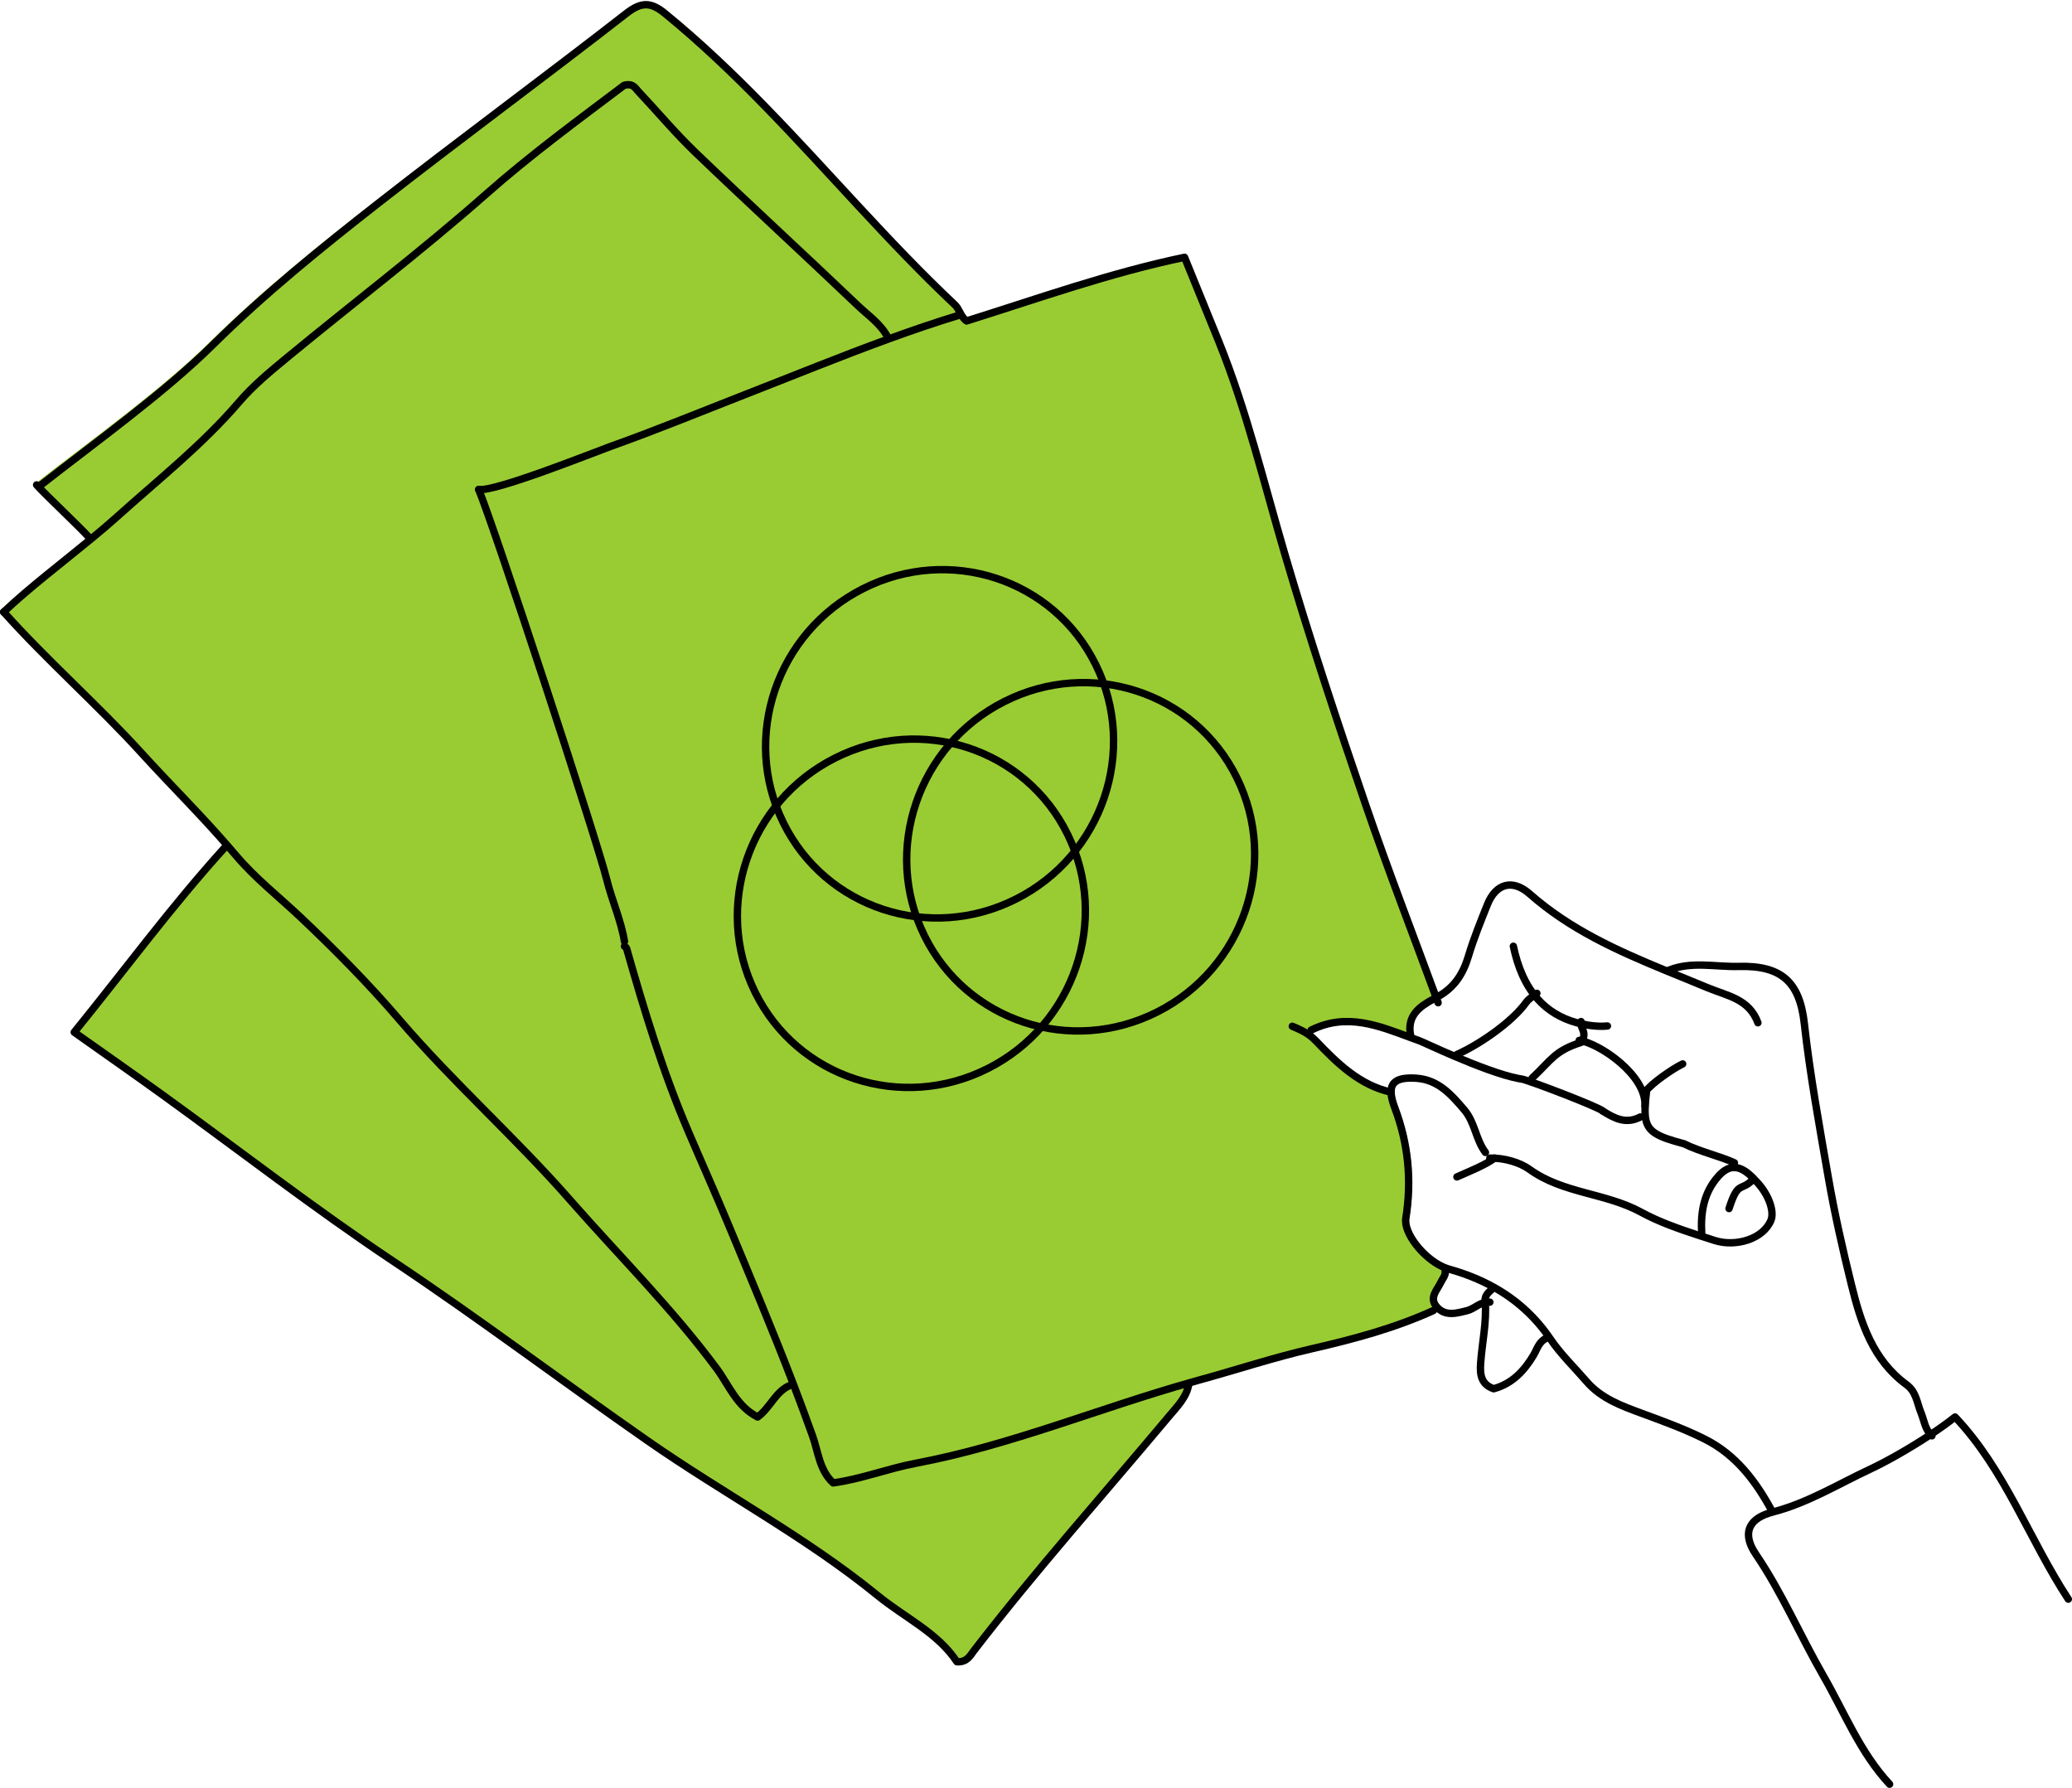 <?xml version="1.0" encoding="UTF-8"?>
<svg width="561px" height="484px" viewBox="0 0 561 484" version="1.1" xmlns="http://www.w3.org/2000/svg" xmlns:xlink="http://www.w3.org/1999/xlink">
    <!-- Generator: sketchtool 60 (101010) - https://sketch.com -->
    <title>C9CF4C2B-ED90-4DD7-BCDA-1CFE8FCFC836@1x</title>
    <desc>Created with sketchtool.</desc>
    <g id="Webdesign" stroke="none" stroke-width="1" fill="none" fill-rule="evenodd">
        <g id="Trigama.eu_grafika_more" transform="translate(-170, -1717)">
            <g id="Group-11" transform="translate(171, 1716)">
                <g id="illustration/01_start-illustration/21" transform="translate(0, 1)">
                    <g id="Group-68">
                        <g id="Group-9" fill="#99CC33">
                            <path d="M350.812,279.678 C352.183,280.347 353.487,281.166 354.755,282.446 C360.589,288.306 366.76,294.073 375.351,295.873 L376.631,295.839 C376.677,296.947 377.021,298.307 377.622,299.921 C381.232,309.622 382.189,319.636 380.574,329.901 C379.94,333.938 385.245,340.733 390.538,343.143 L389.765,344.32 C389.915,345.497 389.083,346.269 388.646,347.215 C387.724,349.211 385.556,351.148 387.493,353.525 L386.882,354.124 C376.354,358.912 365.226,361.877 354.006,364.448 C343.662,366.813 333.607,370.158 323.4,372.95 C322.767,373.124 322.133,373.296 321.498,373.492 C296.475,380.505 272.351,390.622 246.74,395.454 C239.129,396.896 231.933,399.745 224.299,400.784 C220.598,397.415 220.252,392.353 218.73,388.084 C217.046,383.377 215.305,378.694 213.516,374.022 C207.959,359.581 201.963,345.335 196.024,331.066 C192.484,322.553 188.713,314.144 185.092,305.677 C178.196,289.586 173.134,272.883 168.349,256.077 C168.279,255.859 167.98,255.696 167.784,255.5 L167.207,254.347 C166.273,248.603 163.851,243.296 162.467,237.655 C159.919,227.264 132.37,142.399 128.229,132.491 C132.393,133.275 160,122.467 163.759,121.152 C176.005,116.884 188.021,112.052 200.129,107.425 C213.091,102.489 225.971,97.321 239.048,92.672 C245.228,90.47 251.433,88.392 257.729,86.512 L258.975,85.416 C259.205,85.693 259.482,85.96 259.805,86.201 C279.201,80.156 298.62,73.235 318.812,69.048 C321.948,76.696 325.027,84.194 328.071,91.703 C335.601,110.24 340.26,129.689 345.899,148.813 C352.645,171.687 360.175,194.307 367.936,216.836 C374.082,234.658 380.932,252.236 387.459,269.919 L387.793,270.52 C384.183,272.457 380.574,274.938 381.693,280.3 L381.324,281.292 C372.479,278.018 363.669,274.302 354.017,279.147 L350.812,279.678 Z" id="Fill-1"></path>
                            <path d="M321.499,373.492 L321.729,374.311 C321.153,377.888 318.591,380.378 316.471,382.904 C298.735,404.002 280.32,424.534 263.436,446.359 C262.492,447.593 261.615,449.461 258.883,449.277 C253.693,441.456 244.814,437.419 237.49,431.48 C217.992,415.641 195.655,403.944 175.048,389.641 C152.009,373.665 129.591,356.79 106.217,341.264 C84.895,327.098 64.6,311.422 43.82,296.461 C36.105,290.913 28.31,285.491 19.708,279.424 C33.453,262.548 46.126,245.361 60.541,229.546 L61.071,229.086 C61.705,229.789 62.316,230.504 62.916,231.219 C68.094,237.333 74.505,242.327 80.328,247.806 C89.773,256.688 98.837,265.824 107.289,275.653 C121.841,292.575 138.644,307.362 153.381,324.122 C166.7,339.256 181.091,353.468 193.164,369.697 C196.497,374.185 198.525,379.825 204.235,382.731 C207.567,380.309 208.996,376.053 212.756,374.311 L213.516,374.023 C215.305,378.694 217.046,383.377 218.73,388.084 C220.252,392.353 220.598,397.416 224.3,400.784 C231.933,399.746 239.129,396.896 246.74,395.455 C272.351,390.623 296.475,380.505 321.499,373.492" id="Fill-3"></path>
                            <path d="M258.975,85.416 L257.73,86.512 C251.433,88.392 245.228,90.47 239.049,92.672 L238.703,91.703 C236.834,88.058 233.421,85.81 230.584,83.109 C216.089,69.338 201.317,55.852 186.868,42.045 C181.367,36.797 176.454,30.938 171.231,25.401 C170.471,24.593 169.894,23.266 167.496,23.877 C155.341,33.013 142.38,42.473 130.318,53.072 C112.963,68.323 94.559,82.279 76.718,96.928 C72.094,100.724 67.389,104.576 63.516,109.087 C53.598,120.611 41.686,129.965 30.467,140.036 C28.414,141.88 26.176,143.76 23.848,145.664 L23.456,145.191 C21.726,143.08 11.808,133.311 10.078,131.199 L9.364,130.277 C23.882,118.938 42.632,105.533 55.72,92.65 C69.788,78.808 85.103,66.5 100.532,54.481 C122.719,37.188 145.447,20.566 167.679,3.334 C171.853,0.092 174.402,0.276 178.22,3.392 C187.744,11.142 196.635,19.598 205.191,28.331 C222.512,46.001 238.553,64.908 256.634,81.852 C257.695,82.845 257.972,84.24 258.975,85.416" id="Fill-5"></path>
                            <path d="M238.703,91.703 L239.049,92.672 C225.972,97.321 213.091,102.489 200.13,107.425 C188.022,112.052 176.006,116.884 163.759,121.152 C160,122.467 132.394,133.275 128.23,132.491 C132.371,142.399 159.919,227.264 162.468,237.656 C163.852,243.296 166.272,248.603 167.207,254.347 L167.784,255.5 C167.98,255.696 168.28,255.859 168.348,256.077 C173.134,272.884 178.196,289.586 185.093,305.678 C188.712,314.144 192.484,322.553 196.023,331.066 C201.963,345.335 207.96,359.581 213.517,374.023 L212.757,374.311 C208.996,376.053 207.568,380.309 204.234,382.731 C198.526,379.825 196.496,374.185 193.165,369.697 C181.091,353.468 166.7,339.256 153.381,324.122 C138.643,307.362 121.841,292.575 107.29,275.653 C98.837,265.824 89.773,256.688 80.328,247.806 C74.504,242.327 68.094,237.333 62.916,231.219 C62.317,230.504 61.706,229.789 61.071,229.086 C53.484,220.33 45.215,212.211 37.408,203.663 C25.403,190.512 11.913,178.792 0,165.527 C6.814,159.068 15.902,152.204 23.848,145.664 C26.176,143.761 28.414,141.88 30.467,140.035 C41.686,129.965 53.598,120.611 63.516,109.086 C67.389,104.576 72.095,100.723 76.718,96.928 C94.559,82.279 112.963,68.322 130.318,53.072 C142.38,42.472 155.341,33.013 167.496,23.877 C169.894,23.266 170.471,24.592 171.231,25.401 C176.456,30.937 181.367,36.796 186.868,42.045 C201.317,55.852 216.089,69.337 230.584,83.11 C233.421,85.81 236.834,88.058 238.703,91.703" id="Fill-7"></path>
                        </g>
                        <path d="M59.901,229.393 C45.498,245.26 32.835,262.504 19.1,279.436 C27.696,285.524 35.485,290.963 43.194,296.53 C63.957,311.54 84.236,327.268 105.54,341.482 C128.897,357.059 151.296,373.99 174.319,390.019 C194.909,404.37 217.228,416.105 236.711,431.996 C244.029,437.955 252.902,442.006 258.087,449.853 C260.817,450.038 261.693,448.163 262.637,446.925 C279.507,425.028 297.908,404.428 315.628,383.26 C317.749,380.725 320.308,378.227 320.884,374.638" id="Stroke-10" stroke="#000000" stroke-width="2" stroke-linecap="round" stroke-linejoin="round"></path>
                        <path d="M388.371,271.449 C381.844,253.684 374.993,236.025 368.846,218.121 C361.086,195.49 353.555,172.766 346.808,149.787 C341.168,130.576 336.509,111.037 328.979,92.415 C325.934,84.872 322.854,77.34 319.719,69.657 C299.525,73.863 280.105,80.816 260.707,86.888 C260.384,86.645 260.106,86.378 259.877,86.1 C258.874,84.918 258.597,83.516 257.536,82.519 C239.453,65.497 223.411,46.504 206.088,28.753 C197.532,19.979 188.641,11.486 179.115,3.698 C175.297,0.57 172.748,0.384 168.573,3.642 C146.34,20.953 123.61,37.651 101.421,55.021 C85.991,67.096 70.676,79.46 56.605,93.366 C43.517,106.309 24.765,119.774 10.246,131.165 C10.223,131.177 10.211,131.201 10.187,131.212" id="Stroke-12" stroke="#000000" stroke-width="2" stroke-linecap="round" stroke-linejoin="round"></path>
                        <path d="M239.39,91.366 C237.516,87.697 234.093,85.434 231.248,82.716 C216.711,68.853 201.897,55.281 187.406,41.383 C181.889,36.1 176.963,30.202 171.723,24.63 C170.961,23.816 170.383,22.481 167.977,23.096 C155.788,32.292 142.789,41.813 130.693,52.483 C113.288,67.832 94.831,81.88 76.939,96.625 C72.303,100.445 67.583,104.323 63.698,108.863 C53.752,120.463 41.805,129.878 30.554,140.014 C28.495,141.871 26.251,143.764 23.916,145.68 C15.948,152.263 6.834,159.171 0,165.673" id="Stroke-14" stroke="#000000" stroke-width="2" stroke-linecap="round" stroke-linejoin="round"></path>
                        <path d="M0,165.673 C11.906,178.982 25.39,190.74 37.388,203.935 C45.192,212.511 53.456,220.657 61.04,229.442 C61.674,230.147 62.285,230.865 62.884,231.582 C68.059,237.716 74.466,242.727 80.287,248.225 C89.728,257.136 98.787,266.302 107.235,276.163 C121.779,293.141 138.572,307.977 153.303,324.793 C166.616,339.977 181,354.236 193.067,370.519 C196.397,375.022 198.425,380.68 204.131,383.596 C207.463,381.166 208.891,376.895 212.649,375.148" id="Stroke-16" stroke="#000000" stroke-width="2" stroke-linecap="round" stroke-linejoin="round"></path>
                        <path d="M522.073,388.694 C520.186,387.002 519.99,384.574 519.106,382.411 C518.035,379.821 517.852,376.783 515.206,374.851 C506.086,368.176 502.82,358.119 500.29,347.83 C497.886,338.118 495.678,328.336 493.974,318.485 C491.595,304.722 489.064,290.982 487.523,277.081 C486.257,265.7 481.244,261.316 469.742,261.626 C463.428,261.798 456.965,260.141 450.765,262.685" id="Stroke-18" stroke="#000000" stroke-width="2" stroke-linecap="round" stroke-linejoin="round"></path>
                        <path d="M387.098,354.779 C376.574,359.566 365.45,362.532 354.233,365.103 C343.894,367.468 333.842,370.813 323.64,373.604 C323.006,373.778 322.373,373.95 321.739,374.146 C296.725,381.16 272.61,391.277 247.008,396.109 C239.401,397.551 232.208,400.4 224.577,401.438 C220.876,398.07 220.531,393.007 219.009,388.738 C217.326,384.032 215.585,379.349 213.798,374.677 C208.243,360.235 202.248,345.99 196.311,331.721 C192.773,323.208 189.003,314.799 185.384,306.333 C178.49,290.241 173.431,273.539 168.646,256.732 C168.578,256.514 168.278,256.352 168.082,256.156" id="Stroke-20" stroke="#000000" stroke-width="2" stroke-linecap="round" stroke-linejoin="round"></path>
                        <path d="M510.615,483 C502.643,474.445 498.414,463.621 492.689,453.684 C486.423,442.803 481.492,431.209 474.406,420.765 C470.778,415.411 472.194,411.485 477.898,409.642 C478.232,409.527 478.576,409.424 478.946,409.331 C488.404,406.901 496.675,401.778 505.396,397.701 C509.947,395.571 516.305,391.944 521.767,388.317 C524.22,386.694 526.489,385.07 528.333,383.596 C541.891,397.874 548.459,416.827 559,432.912" id="Stroke-22" stroke="#000000" stroke-width="2" stroke-linecap="round" stroke-linejoin="round"></path>
                        <path d="M474.959,276.875 C472.581,270.388 466.711,269.629 461.208,267.336 C457.412,265.751 453.593,264.213 449.787,262.652 C436.819,257.305 424.015,251.564 413.181,242 C408.476,237.852 403.999,239.215 401.727,244.853 C399.881,249.467 398.001,254.09 396.582,258.844 C395.094,263.795 392.683,267.509 387.93,270.014 C387.63,270.165 387.341,270.328 387.041,270.493 C383.429,272.448 379.819,274.954 380.939,280.369" id="Stroke-24" stroke="#000000" stroke-width="2" stroke-linecap="round" stroke-linejoin="round"></path>
                        <path d="M401.187,311.971 C398.537,308.49 398.386,303.869 395.433,300.421 C391.899,296.284 388.399,292.308 382.518,291.893 C377.629,291.56 375.504,292.755 375.644,295.848 C375.691,296.951 376.041,298.306 376.649,299.915 C380.301,309.58 381.269,319.557 379.635,329.785 C378.993,333.807 384.361,340.577 389.717,342.978 C390.242,343.209 390.766,343.405 391.281,343.553 C395.644,344.771 399.704,346.38 403.439,348.46 C409.459,351.805 414.617,356.367 418.769,362.481 C421.593,366.642 425.305,370.205 428.607,374.032 C432.631,378.675 438.186,380.64 443.762,382.697 C449.469,384.8 455.245,386.903 460.659,389.627 C469.047,393.857 474.45,401.051 478.779,409.084" id="Stroke-26" stroke="#000000" stroke-width="2" stroke-linecap="round" stroke-linejoin="round"></path>
                        <path d="M258.49,85.385 C252.175,87.312 245.952,89.44 239.754,91.697 C226.638,96.46 213.72,101.756 200.72,106.813 C188.576,111.554 176.525,116.505 164.243,120.878 C160.472,122.226 132.784,133.3 128.608,132.497" id="Stroke-28" stroke="#000000" stroke-width="2" stroke-linecap="round" stroke-linejoin="round"></path>
                        <path d="M353.991,278.871 C363.637,274.032 372.443,277.743 381.283,281.013 C381.986,281.267 382.677,281.52 383.38,281.775 C383.922,281.959 387.885,283.848 392.854,285.956 C398.501,288.364 405.474,291.084 410.21,291.981 C410.487,292.027 410.776,292.073 411.041,292.119 C412.745,292.374 432.04,299.735 432.938,300.76" id="Stroke-30" stroke="#000000" stroke-width="2" stroke-linecap="round" stroke-linejoin="round"></path>
                        <path d="M375.638,295.662 C367.161,293.807 361.072,287.86 355.315,281.817 C354.063,280.497 352.777,279.652 351.424,278.962 C350.616,278.546 349.762,278.201 348.897,277.821" id="Stroke-32" stroke="#000000" stroke-width="2" stroke-linecap="round" stroke-linejoin="round"></path>
                        <path d="M402.378,313.507 C406.292,313.439 410.519,314.682 413.103,316.552 C422.185,323.134 433.725,322.886 443.393,328.181 C448.02,330.71 453.404,332.624 458.779,334.372 C460.283,334.863 461.786,335.344 463.268,335.816 C468.917,337.617 476.393,335.467 478.494,330.33 C479.516,327.823 477.748,322.764 473.81,319.103 C470.319,322.875 469.675,319.271 467.137,327.173" id="Stroke-34" stroke="#000000" stroke-width="2" stroke-linecap="round" stroke-linejoin="round"></path>
                        <path d="M444.785,295.662 C444.615,297.079 444.489,298.316 444.433,299.407 C444.377,300.498 444.387,301.431 444.478,302.263 C444.944,306.379 447.54,307.673 455.011,309.651 C458.865,311.641 465.01,313.092 468.592,314.778" id="Stroke-36" stroke="#000000" stroke-width="2" stroke-linecap="round" stroke-linejoin="round"></path>
                        <path d="M402.766,349.187 C401.861,349.939 401.002,350.908 401.105,352.036 C401.608,357.802 400.267,363.429 399.878,369.125 C399.673,372.156 400.027,374.765 403.407,375.95 C408.39,374.607 411.667,371.143 414.222,366.847 C415.195,365.195 415.665,363.178 417.658,362.289" id="Stroke-38" stroke="#000000" stroke-width="2" stroke-linecap="round" stroke-linejoin="round"></path>
                        <path d="M427.074,276.546 C426.801,278.63 428.814,279.155 427.233,282.132 C419.87,284.49 419.153,286.849 413.838,291.839" id="Stroke-40" stroke="#000000" stroke-width="2" stroke-linecap="round" stroke-linejoin="round"></path>
                        <path d="M415.112,268.9 C415.065,268.935 415.019,268.983 414.962,269.02 C414.037,269.755 412.941,270.358 412.259,271.296 C408.357,276.762 399.433,282.81 393.465,285.467" id="Stroke-42" stroke="#000000" stroke-width="2" stroke-linecap="round" stroke-linejoin="round"></path>
                        <path d="M473.686,318.934 C471.932,317.128 470.348,316.183 468.847,316.068 C467.287,315.931 465.807,316.702 464.304,318.358 C460.307,322.79 459.419,328.165 459.738,333.894" id="Stroke-44" stroke="#000000" stroke-width="2" stroke-linecap="round" stroke-linejoin="round"></path>
                        <path d="M128.608,132.538 C132.802,142.486 160.7,227.689 163.281,238.123 C164.684,243.787 167.135,249.114 168.082,254.881" id="Stroke-46" stroke="#000000" stroke-width="2" stroke-linecap="round" stroke-linejoin="round"></path>
                        <path d="M408.745,256.156 C409.955,261.9 412.05,266.814 415.389,270.518 C418.07,273.492 421.535,275.68 426.006,276.888 C426.357,276.981 426.708,277.072 427.058,277.151 C429.48,277.709 432.084,277.96 434.212,277.743" id="Stroke-48" stroke="#000000" stroke-width="2" stroke-linecap="round" stroke-linejoin="round"></path>
                        <path d="M426.572,281.644 C431.931,282.382 444.876,291.03 444.385,299.485" id="Stroke-50" stroke="#000000" stroke-width="2" stroke-linecap="round" stroke-linejoin="round"></path>
                        <path d="M402.378,352.511 C399.936,352.222 398.329,354.267 396.301,354.786 C393.545,355.47 390.248,356.529 387.915,353.69 C385.886,351.212 388.157,349.191 389.123,347.109 C389.582,346.123 390.453,345.318 390.296,344.09" id="Stroke-52" stroke="#000000" stroke-width="2" stroke-linecap="round" stroke-linejoin="round"></path>
                        <path d="M432.938,300.76 C436.054,302.734 439.23,304.427 443.125,302.378" id="Stroke-54" stroke="#000000" stroke-width="2" stroke-linecap="round" stroke-linejoin="round"></path>
                        <path d="M403.651,313.504 C401.358,315.319 396.126,317.409 393.465,318.602" id="Stroke-56" stroke="#000000" stroke-width="2" stroke-linecap="round" stroke-linejoin="round"></path>
                        <path d="M454.585,288.016 C451.835,289.341 446.027,293.339 444.399,295.662" id="Stroke-58" stroke="#000000" stroke-width="2" stroke-linecap="round" stroke-linejoin="round"></path>
                        <path d="M8.913,131.264 C10.725,133.379 21.109,143.167 22.92,145.282" id="Stroke-60" stroke="#000000" stroke-width="2" stroke-linecap="round" stroke-linejoin="round"></path>
                        <path d="M288.057,225.865 C299.499,249.058 289.843,277.445 266.493,289.237 C243.126,301.064 214.905,291.834 203.454,268.613 C192.014,245.421 201.669,217.032 225.045,205.233 C248.413,193.405 276.634,202.635 288.057,225.865 Z" id="Stroke-62" stroke="#000000" stroke-width="2" stroke-linecap="round" stroke-linejoin="round"></path>
                        <path d="M333.897,210.572 C345.339,233.765 335.684,262.152 312.333,273.944 C288.967,285.771 260.745,276.541 249.296,253.319 C237.854,230.127 247.509,201.739 270.886,189.94 C294.254,178.112 322.475,187.341 333.897,210.572 Z" id="Stroke-64" stroke="#000000" stroke-width="2" stroke-linecap="round" stroke-linejoin="round"></path>
                        <path d="M295.697,179.985 C307.139,203.178 297.484,231.567 274.134,243.358 C250.767,255.186 222.546,245.956 211.095,222.734 C199.653,199.541 209.308,171.154 232.686,159.355 C256.054,147.527 284.275,156.756 295.697,179.985 Z" id="Stroke-66" stroke="#000000" stroke-width="2" stroke-linecap="round" stroke-linejoin="round"></path>
                    </g>
                </g>
            </g>
        </g>
    </g>
</svg>